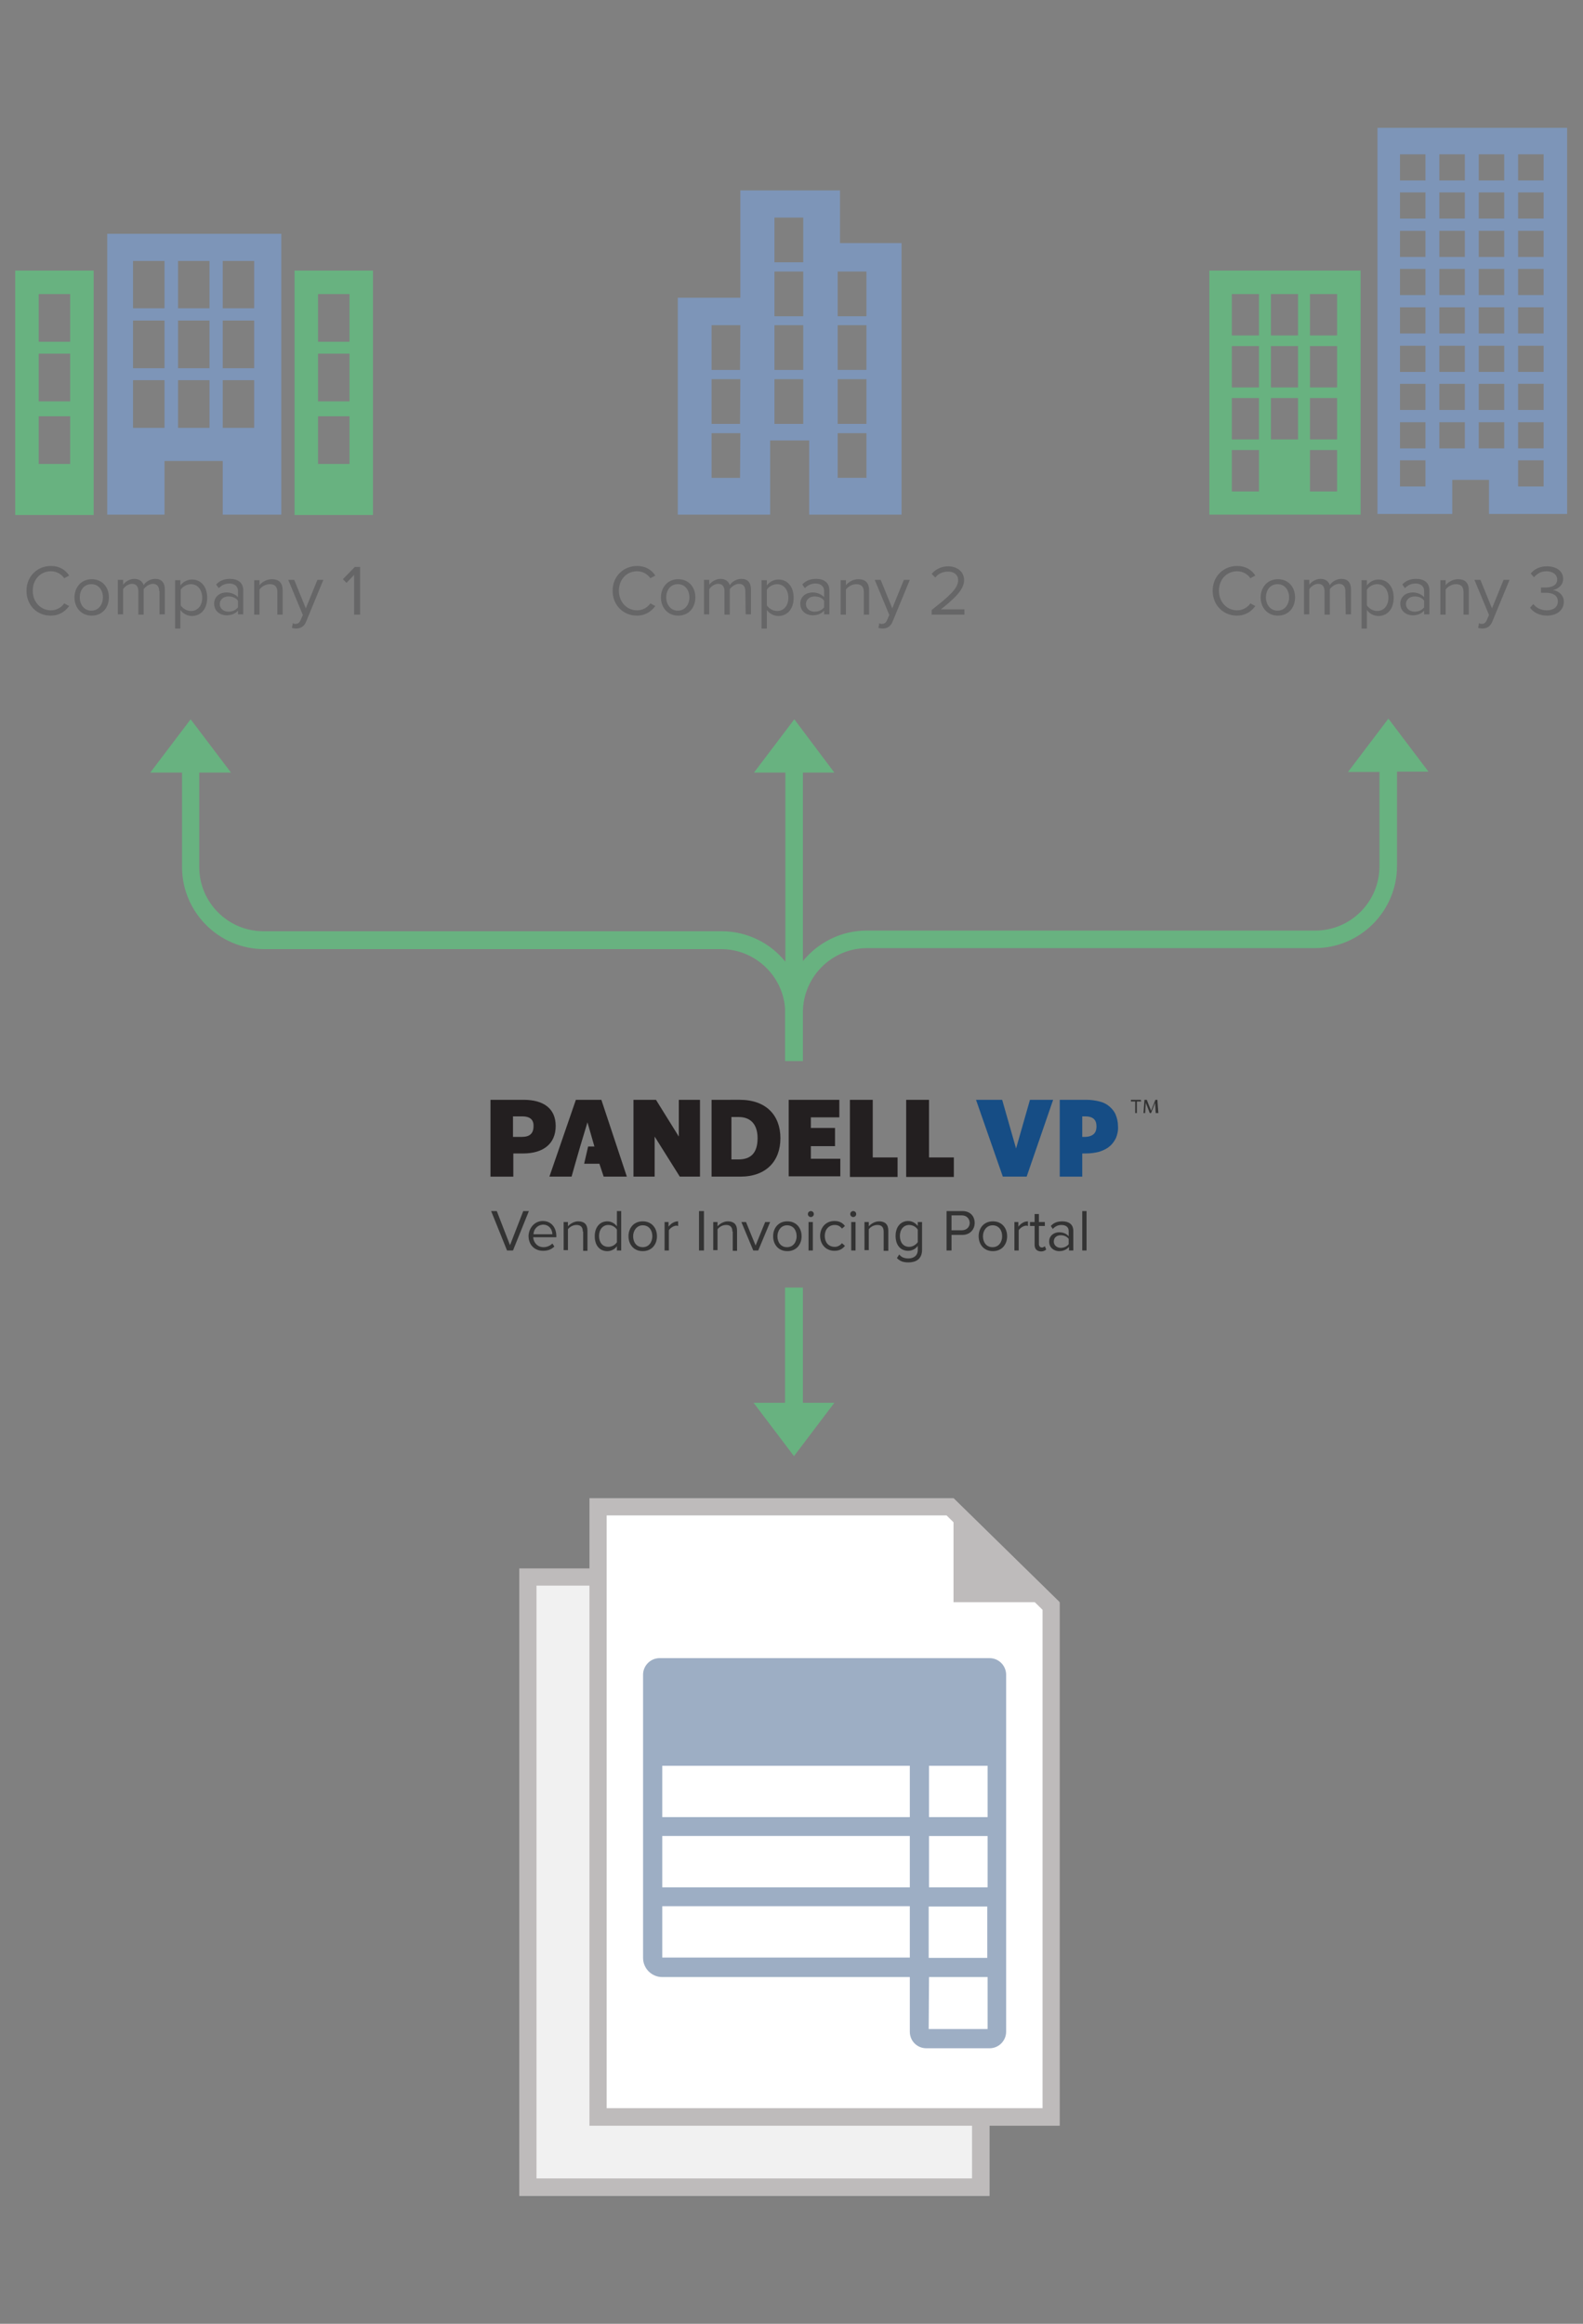 <svg version="1.1" id="Isolation_Mode" xmlns="http://www.w3.org/2000/svg" x="0" y="0" width="478.3" height="701.7" viewBox="0 0 478.3 701.7" xml:space="preserve">
  <rect x="0" y="0" width="478.3" height="701.7" fill="#808080" stroke="none"/>
  <style>
    .st1{fill:#bebbbb}.st4{fill:#7d95b8}.st5{fill:#68b280}.st6{fill:#666667}.st7{fill:#164d85}.st8{fill:#333}.st9{fill:#231f20}
  </style>
  <path fill="#f1f1f1" d="M159.5 660.5V476.2h106.3l30.5 30.1v154.2z"/>
  <path class="st1" d="M264.7 478.8l29 28.5v150.5H162.1v-179h102.6m2.2-5.2h-110v189.5H299v-158l-32.1-31.5z"/>
  <path fill="#fff" d="M180.7 639.2V455h106.4l30.5 30v154.2z"/>
  <path class="st1" d="M286 457.6l29 28.5v150.5H183.3v-179H286m2.1-5.2h-110v189.5h142.1v-158l-32.1-31.5z"/>
  <path d="M299 500.7h-99.7c-2.8 0-5 2.3-5 5v85.5c0 3.2 2.6 5.8 5.8 5.8h74.8v16.5c0 2.8 2.2 5 5 5H299c2.8 0 5-2.3 5-5V505.7c0-2.7-2.2-5-5-5zm-24.1 90.4h-74.8v-15.5h74.8v15.5zm0-21.2h-74.8v-15.5h74.8v15.5zm0-21.2h-74.8v-15.5h74.8v15.5zm5.7 27h17.7v15.5h-17.7v-15.5zm17.8 37h-17.8l.1-15.7h17.7v15.7zm0-42.8h-17.7v-15.5h17.7v15.5zm0-21.2h-17.7v-15.5h17.7v15.5z" fill="#9daec4"/>
  <path class="st1" d="M288.1 452.4v31.4h32.1z"/>
  <path class="st4" d="M32.4 70.6v84.8h17.3v-16.2h17.6v16.2H85V70.6H32.4zm17.3 58.6h-9.5v-14.4h9.5v14.4zm0-18h-9.5V96.8h9.5v14.4zm0-18.1h-9.5V78.8h9.5v14.3zm13.6 36.1h-9.5v-14.4h9.5v14.4zm0-18h-9.5V96.8h9.5v14.4zm0-18.1h-9.5V78.8h9.5v14.3zm13.5 36.1h-9.5v-14.4h9.5v14.4zm0-18h-9.5V96.8h9.5v14.4zm0-18.1h-9.5V78.8h9.5v14.3z"/>
  <path class="st5" d="M4.6 81.7v73.8h23.7V81.7H4.6zm16.6 58.4h-9.5v-14.4h9.5v14.4zm0-18.9h-9.5v-14.4h9.5v14.4zm0-18h-9.5V88.8h9.5v14.4zM89 81.7v73.8h23.7V81.7H89zm16.6 58.4h-9.5v-14.4h9.5v14.4zm0-18.9h-9.5v-14.4h9.5v14.4zm0-18h-9.5V88.8h9.5v14.4z"/>
  <path class="st4" d="M253.8 73.4V57.5h-30.1v32.4h-18.9v65.5h27.9V133h11.8v22.4h27.9v-82h-18.6zm-30.2 70.9H215v-13.5h8.7l-.1 13.5zm0-16.3H215v-13.5h8.7l-.1 13.5zm0-16.3H215V98.2h8.7l-.1 13.5zm19.1 16.3H234v-13.5h8.7V128zm0-16.3H234V98.2h8.7v13.5zm0-16.2H234V82h8.7v13.5zm0-16.3H234V65.7h8.7v13.5zm19.1 65.1h-8.7v-13.5h8.7v13.5zm0-16.3h-8.7v-13.5h8.7V128zm0-16.3h-8.7V98.2h8.7v13.5zm0-16.2h-8.7V82h8.7v13.5zM416.2 38.6v116.6h22.6v-10.3h11.1v10.3h23.6V38.6h-57.3zm14.5 108.3H423V139h7.7v7.9zm0-11.5H423v-7.9h7.7v7.9zm0-11.6H423v-7.9h7.7v7.9zm0-11.5H423v-7.9h7.7v7.9zm0-11.6H423v-7.9h7.7v7.9zm0-11.6H423v-7.9h7.7v7.9zm0-11.5H423v-7.9h7.7v7.9zm0-11.6H423v-7.9h7.7V66zm0-11.5H423v-7.9h7.7v7.9zm11.9 80.9h-7.7v-7.9h7.7v7.9zm0-11.6h-7.7v-7.9h7.7v7.9zm0-11.5h-7.7v-7.9h7.7v7.9zm0-11.6h-7.7v-7.9h7.7v7.9zm0-11.6h-7.7v-7.9h7.7v7.9zm0-11.5h-7.7v-7.9h7.7v7.9zm0-11.6h-7.7v-7.9h7.7V66zm0-11.5h-7.7v-7.9h7.7v7.9zm11.9 80.9h-7.7v-7.9h7.7v7.9zm0-11.6h-7.7v-7.9h7.7v7.9zm0-11.5h-7.7v-7.9h7.7v7.9zm0-11.6h-7.7v-7.9h7.7v7.9zm0-11.6h-7.7v-7.9h7.7v7.9zm0-11.5h-7.7v-7.9h7.7v7.9zm0-11.6h-7.7v-7.9h7.7V66zm0-11.5h-7.7v-7.9h7.7v7.9zm11.9 92.4h-7.7V139h7.7v7.9zm0-11.5h-7.7v-7.9h7.7v7.9zm0-11.6h-7.7v-7.9h7.7v7.9zm0-11.5h-7.7v-7.9h7.7v7.9zm0-11.6h-7.7v-7.9h7.7v7.9zm0-11.6h-7.7v-7.9h7.7v7.9zm0-11.5h-7.7v-7.9h7.7v7.9zm0-11.6h-7.7v-7.9h7.7V66zm0-11.5h-7.7v-7.9h7.7v7.9z"/>
  <path class="st5" d="M365.4 155.4h45.7V81.7h-45.7v73.7zm30.4-66.6h8.2v12.5h-8.2V88.8zm0 15.7h8.2V117h-8.2v-12.5zm0 15.7h8.2v12.5h-8.2v-12.5zm0 15.7h8.2v12.5h-8.2v-12.5zM384 88.8h8.2v12.5H384V88.8zm0 15.7h8.2V117H384v-12.5zm0 15.7h8.2v12.5H384v-12.5zm-11.8-31.4h8.2v12.5h-8.2V88.8zm0 15.7h8.2V117h-8.2v-12.5zm0 15.7h8.2v12.5h-8.2v-12.5zm0 15.7h8.2v12.5h-8.2v-12.5z"/>
  <path class="st6" d="M8 178.4c0-4.4 3.3-7.5 7.4-7.5 2.6 0 4.4 1.2 5.5 2.9l-1.5.8c-.8-1.2-2.3-2.1-4-2.1-3.1 0-5.5 2.4-5.5 5.9 0 3.4 2.4 5.9 5.5 5.9 1.7 0 3.2-.9 4-2.1l1.5.8c-1.2 1.6-2.9 2.9-5.6 2.9-4.1 0-7.3-3.1-7.3-7.5zM22.5 180.4c0-3 2-5.5 5.2-5.5s5.2 2.4 5.2 5.5-2 5.5-5.2 5.5-5.2-2.5-5.2-5.5zm8.6 0c0-2.1-1.2-4-3.5-4s-3.5 1.9-3.5 4 1.3 4 3.5 4 3.5-1.9 3.5-4zM48.1 178.5c0-1.3-.6-2.2-1.9-2.2-1.1 0-2.2.8-2.8 1.6v7.7h-1.6v-7.1c0-1.3-.6-2.2-1.9-2.2-1.1 0-2.2.8-2.7 1.6v7.6h-1.6v-10.4h1.6v1.5c.4-.7 1.8-1.8 3.4-1.8 1.6 0 2.5.9 2.8 1.9.6-1 2-1.9 3.5-1.9 1.9 0 2.9 1.1 2.9 3.2v7.5h-1.6v-7h-.1zM52.9 189.6v-14.4h1.6v1.6c.8-1.1 2.1-1.8 3.5-1.8 2.7 0 4.6 2.1 4.6 5.5S60.7 186 58 186c-1.4 0-2.7-.7-3.5-1.8v5.6h-1.6v-.2zm4.8-13.2c-1.3 0-2.6.8-3.1 1.7v4.7c.6.9 1.8 1.7 3.1 1.7 2.1 0 3.4-1.7 3.4-4s-1.3-4.1-3.4-4.1zM71.9 184.4c-.9 1-2.1 1.4-3.5 1.4-1.8 0-3.7-1.2-3.7-3.5s1.9-3.4 3.7-3.4c1.4 0 2.6.5 3.5 1.4v-1.9c0-1.4-1.1-2.2-2.6-2.2-1.3 0-2.3.5-3.2 1.4l-.8-1.1c1.1-1.2 2.5-1.7 4.2-1.7 2.2 0 4 1 4 3.5v7.2h-1.6v-1.1zm0-3c-.6-.9-1.7-1.3-2.9-1.3-1.5 0-2.6 1-2.6 2.3s1.1 2.3 2.6 2.3c1.1 0 2.2-.4 2.9-1.3v-2zM83.8 178.8c0-1.8-.9-2.4-2.3-2.4-1.3 0-2.5.8-3.1 1.6v7.6h-1.6v-10.4h1.6v1.5c.7-.9 2.2-1.8 3.7-1.8 2.2 0 3.3 1.1 3.3 3.4v7.3h-1.6v-6.8zM89.2 188.4c.7 0 1.2-.2 1.6-1.1l.7-1.6-4.4-10.6h1.8l3.5 8.6 3.5-8.6h1.8l-5.2 12.6c-.6 1.5-1.7 2.1-3.1 2.1-.3 0-.9-.1-1.2-.2l.3-1.5c.1.2.4.3.7.3zM107 173.6l-2.3 2.4-1.1-1.1 3.6-3.7h1.6v14.4H107v-12zM185.1 178.4c0-4.4 3.3-7.5 7.4-7.5 2.6 0 4.4 1.2 5.5 2.9l-1.5.8c-.8-1.2-2.3-2.1-4-2.1-3.1 0-5.5 2.4-5.5 5.9 0 3.4 2.4 5.9 5.5 5.9 1.7 0 3.2-.9 4-2.1l1.5.8c-1.2 1.6-2.9 2.9-5.6 2.9-4 0-7.3-3.1-7.3-7.5zM199.7 180.4c0-3 2-5.5 5.2-5.5s5.2 2.4 5.2 5.5-2 5.5-5.2 5.5-5.2-2.5-5.2-5.5zm8.6 0c0-2.1-1.2-4-3.5-4s-3.5 1.9-3.5 4 1.3 4 3.5 4 3.5-1.9 3.5-4zM225.2 178.5c0-1.3-.6-2.2-1.9-2.2-1.1 0-2.2.8-2.8 1.6v7.7h-1.6v-7.1c0-1.3-.6-2.2-1.9-2.2-1.1 0-2.2.8-2.7 1.6v7.6h-1.6v-10.4h1.6v1.5c.4-.7 1.8-1.8 3.4-1.8 1.6 0 2.5.9 2.8 1.9.6-1 2-1.9 3.5-1.9 1.9 0 2.9 1.1 2.9 3.2v7.5h-1.6l-.1-7zM230.1 189.6v-14.4h1.6v1.6c.8-1.1 2.1-1.8 3.5-1.8 2.7 0 4.6 2.1 4.6 5.5s-1.9 5.5-4.6 5.5c-1.4 0-2.7-.7-3.5-1.8v5.6h-1.6v-.2zm4.7-13.2c-1.3 0-2.6.8-3.1 1.7v4.7c.6.9 1.8 1.7 3.1 1.7 2.1 0 3.4-1.7 3.4-4s-1.3-4.1-3.4-4.1zM249 184.4c-.9 1-2.1 1.4-3.5 1.4-1.8 0-3.7-1.2-3.7-3.5s1.9-3.4 3.7-3.4c1.4 0 2.6.5 3.5 1.4v-1.9c0-1.4-1.1-2.2-2.6-2.2-1.3 0-2.3.5-3.2 1.4l-.8-1.1c1.1-1.2 2.5-1.7 4.2-1.7 2.2 0 4 1 4 3.5v7.2H249v-1.1zm0-3c-.6-.9-1.7-1.3-2.9-1.3-1.5 0-2.6 1-2.6 2.3s1.1 2.3 2.6 2.3c1.1 0 2.2-.4 2.9-1.3v-2zM261 178.8c0-1.8-.9-2.4-2.3-2.4-1.3 0-2.5.8-3.1 1.6v7.6H254v-10.4h1.6v1.5c.7-.9 2.2-1.8 3.7-1.8 2.2 0 3.3 1.1 3.3 3.4v7.3H261v-6.8zM266.4 188.4c.7 0 1.2-.2 1.6-1.1l.7-1.6-4.4-10.6h1.8l3.5 8.6 3.5-8.6h1.8l-5.2 12.6c-.6 1.5-1.7 2.1-3.1 2.1-.3 0-.9-.1-1.2-.2l.3-1.5c0 .2.4.3.7.3zM281.5 184.2c5.2-4.1 8-6.5 8-9 0-1.8-1.5-2.6-3-2.6-1.7 0-3.1.7-3.9 1.8l-1.1-1.1c1.1-1.4 3-2.3 5-2.3 2.4 0 4.8 1.4 4.8 4.2 0 2.9-3 5.6-7 8.8h7.1v1.6h-9.9v-1.4zM366.4 178.4c0-4.4 3.3-7.5 7.4-7.5 2.6 0 4.4 1.2 5.5 2.9l-1.5.8c-.8-1.2-2.3-2.1-4-2.1-3.1 0-5.5 2.4-5.5 5.9 0 3.4 2.4 5.9 5.5 5.9 1.7 0 3.2-.9 4-2.1l1.5.8c-1.2 1.6-2.9 2.9-5.6 2.9-4 0-7.3-3.1-7.3-7.5zM380.9 180.4c0-3 2-5.5 5.2-5.5s5.2 2.4 5.2 5.5-2 5.5-5.2 5.5-5.2-2.5-5.2-5.5zm8.6 0c0-2.1-1.2-4-3.5-4s-3.5 1.9-3.5 4 1.3 4 3.5 4 3.5-1.9 3.5-4zM406.5 178.5c0-1.3-.6-2.2-1.9-2.2-1.1 0-2.2.8-2.8 1.6v7.7h-1.6v-7.1c0-1.3-.6-2.2-1.9-2.2-1.1 0-2.2.8-2.7 1.6v7.6H394v-10.4h1.6v1.5c.4-.7 1.8-1.8 3.4-1.8s2.5.9 2.8 1.9c.6-1 2-1.9 3.5-1.9 1.9 0 2.9 1.1 2.9 3.2v7.5h-1.6l-.1-7zM411.4 189.6v-14.4h1.6v1.6c.8-1.1 2.1-1.8 3.5-1.8 2.7 0 4.6 2.1 4.6 5.5s-1.9 5.5-4.6 5.5c-1.4 0-2.7-.7-3.5-1.8v5.6h-1.6v-.2zm4.7-13.2c-1.3 0-2.6.8-3.1 1.7v4.7c.6.9 1.8 1.7 3.1 1.7 2.1 0 3.4-1.7 3.4-4s-1.3-4.1-3.4-4.1zM430.3 184.4c-.9 1-2.1 1.4-3.5 1.4-1.8 0-3.7-1.2-3.7-3.5s1.9-3.4 3.7-3.4c1.4 0 2.6.5 3.5 1.4v-1.9c0-1.4-1.1-2.2-2.6-2.2-1.3 0-2.3.5-3.2 1.4l-.8-1.1c1.1-1.2 2.5-1.7 4.2-1.7 2.2 0 4 1 4 3.5v7.2h-1.6v-1.1zm0-3c-.6-.9-1.7-1.3-2.9-1.3-1.5 0-2.6 1-2.6 2.3s1.1 2.3 2.6 2.3c1.1 0 2.2-.4 2.9-1.3v-2zM442.2 178.8c0-1.8-.9-2.4-2.3-2.4-1.3 0-2.5.8-3.1 1.6v7.6h-1.6v-10.4h1.6v1.5c.7-.9 2.2-1.8 3.7-1.8 2.2 0 3.3 1.1 3.3 3.4v7.3h-1.6v-6.8zM447.6 188.4c.7 0 1.2-.2 1.6-1.1l.7-1.6-4.4-10.6h1.8l3.5 8.6 3.5-8.6h1.8l-5.2 12.6c-.6 1.5-1.7 2.1-3.1 2.1-.3 0-.9-.1-1.2-.2l.3-1.5c.1.2.5.3.7.3zM463.3 182.4c.8 1.1 2.3 1.9 4 1.9 2.1 0 3.4-1 3.4-2.7 0-1.8-1.5-2.6-3.6-2.6h-1.5v-1.6h1.5c1.8 0 3.4-.7 3.4-2.4 0-1.6-1.5-2.5-3.2-2.5-1.6 0-2.7.6-3.8 1.8l-1-1.1c1-1.3 2.7-2.2 4.9-2.2 2.8 0 4.9 1.4 4.9 3.8 0 2.1-1.8 3.1-3.1 3.4 1.3.1 3.3 1.2 3.3 3.5 0 2.4-1.9 4.2-5.1 4.2-2.4 0-4.2-1.1-5.1-2.4l1-1.1z"/>
  <path class="st5" d="M242.6 388.8h-5.4v34.8h-9.5l12.2 16.1 12.2-16.1h-9.5zM419.5 217l-12.2 16.1h9.5v28.5c0 10.6-8.6 19.4-19.4 19.4H261.9c-7.8 0-14.7 3.6-19.3 9.2v-56.9h9.5L240 217.2l-12.2 16.1h9.5v57.1c-4.5-5.6-11.5-9.2-19.3-9.2H79.6c-10.7 0-19.4-8.7-19.4-19.4v-28.5h9.6l-12.2-16.1-12.2 16.1H55v28.5c0 13.6 11.1 24.8 24.8 24.8h138.1c10.2 0 18.6 8 19.3 17.9V320.4h5.4v-14.7c0-10.6 8.6-19.4 19.4-19.4h135.3c13.7 0 24.8-11.2 24.8-24.8V233h9.5l-12.1-16z"/>
  <path class="st7" d="M310.2 355.3H303l-8.1-23.2h7.9l4.2 14.7 4.2-14.7h7l-8 23.2zM337.2 343.6c-.5 1-1.1 1.9-2 2.6-.8.7-1.9 1.2-3.1 1.6-1.2.3-2.5.5-4 .5H327v7h-6.8v-23.2h8c1.5 0 2.8.2 4 .5 1.2.3 2.2.8 3 1.5.8.7 1.5 1.5 1.9 2.5.4 1 .7 2.1.7 3.5.1 1.3-.2 2.5-.6 3.5zm-9.3-6.5h-.9v6.2h.8c1.1 0 2-.3 2.6-.8.6-.5.9-1.3.9-2.4 0-2-1.1-3-3.4-3z"/>
  <path class="st8" d="M343.5 332.6v3.5h-.5v-3.5h-1.3v-.5h3l.1.5h-1.3zm5.7 3.5l-.2-3.1-1.2 3.1h-.4l-1.2-3.1-.2 3.1h-.5l.3-4h.7l1.3 3.3 1.3-3.3h.6l.3 4h-.8z"/>
  <path class="st9" d="M158.1 348.3h-3v7h-6.9v-23.2h10c6 0 9.7 2.6 9.7 7.9 0 5.5-3.9 8.3-9.8 8.3zm-.3-11.2H155v6.2h2.7c2.3 0 3.5-1 3.5-3.2.1-2-1.1-3-3.4-3zM205.4 355.3l-7.6-12.1v12.1h-6.4v-23.2h6.8l6.9 11.1v-11.1h6.4v23.2h-6.1zM238.3 355.3v-23.2h15.3v5.3H245v3.2h7.3v5.5H245v3.8h8.9v5.3h-15.6zM256.8 355.3v-23.2h6.9v17.4h7.5v5.9h-14.4zM273.8 355.3v-23.2h6.9v17.4h7.5v5.9h-14.4zM223.7 355.3c7.8 0 12.1-4.7 12.1-11.6 0-6.9-4.3-11.6-12.3-11.6H215v23.2h8.7zm-.5-5.2H221v-12.8h2.2c3.4 0 5.7 2 5.7 6.4 0 4.6-2.2 6.4-5.7 6.4zM181.7 332.1H174l-8 23.2h6.7l1.1-3.9 1.5-5.2 2.2-7.3 2.1 7.3h-1.9l-1.2 5.2h4.6l1.3 3.9h7z"/>
  <path class="st8" d="M148.4 365.7h1.7l4 10.3 4-10.3h1.7l-4.8 11.9h-1.8l-4.8-11.9zM164 368.7c2.6 0 4.1 2 4.1 4.6v.3h-7c.1 1.6 1.3 3 3.1 3 1 0 2-.4 2.7-1.1l.6.9c-.9.9-2 1.3-3.4 1.3-2.6 0-4.4-1.8-4.4-4.5.1-2.4 1.8-4.5 4.3-4.5zm-2.8 4h5.7c0-1.3-.9-2.9-2.8-2.9-1.9.1-2.9 1.6-2.9 2.9zM176.1 371.9c0-1.5-.8-2-1.9-2-1.1 0-2.1.6-2.6 1.3v6.3h-1.3V369h1.3v1.3c.6-.7 1.8-1.5 3.1-1.5 1.8 0 2.8.9 2.8 2.8v6.1h-1.3v-5.8zM186.4 376.3c-.6.9-1.7 1.5-2.9 1.5-2.3 0-3.8-1.7-3.8-4.5s1.6-4.5 3.8-4.5c1.2 0 2.2.6 2.9 1.5v-4.6h1.3v11.9h-1.3v-1.3zm0-5c-.5-.8-1.5-1.4-2.6-1.4-1.7 0-2.8 1.4-2.8 3.3s1 3.3 2.8 3.3c1.1 0 2.1-.6 2.6-1.4v-3.8zM189.9 373.3c0-2.5 1.6-4.5 4.3-4.5s4.3 2 4.3 4.5-1.6 4.5-4.3 4.5-4.3-2-4.3-4.5zm7.2 0c0-1.8-1-3.3-2.9-3.3-1.8 0-2.9 1.6-2.9 3.3 0 1.8 1 3.3 2.9 3.3s2.9-1.6 2.9-3.3zM200.7 369h1.3v1.4c.7-.9 1.7-1.6 2.9-1.6v1.4c-.2 0-.3-.1-.5-.1-.8 0-1.9.7-2.3 1.4v6.1h-1.3V369zM211.2 365.7h1.5v11.9h-1.5v-11.9zM221.3 371.9c0-1.5-.8-2-1.9-2-1.1 0-2.1.6-2.6 1.3v6.3h-1.3V369h1.3v1.3c.6-.7 1.8-1.5 3.1-1.5 1.8 0 2.8.9 2.8 2.8v6.1h-1.3v-5.8zM224 369h1.4l2.9 7.1 2.9-7.1h1.5l-3.6 8.6h-1.5L224 369zM233.6 373.3c0-2.5 1.6-4.5 4.3-4.5s4.3 2 4.3 4.5-1.6 4.5-4.3 4.5-4.3-2-4.3-4.5zm7.1 0c0-1.8-1-3.3-2.9-3.3-1.8 0-2.9 1.6-2.9 3.3 0 1.8 1 3.3 2.9 3.3s2.9-1.6 2.9-3.3zM244.1 366.6c0-.5.4-.9.9-.9s.9.4.9.9-.4.9-.9.9-.9-.4-.9-.9zm.2 2.4h1.3v8.6h-1.3V369zM252.1 368.7c1.6 0 2.5.6 3.2 1.5l-.9.8c-.6-.8-1.3-1.1-2.2-1.1-1.8 0-3 1.4-3 3.3s1.1 3.3 3 3.3c.9 0 1.6-.4 2.2-1.1l.9.8c-.7.9-1.6 1.5-3.2 1.5-2.6 0-4.3-2-4.3-4.5s1.7-4.5 4.3-4.5zM256.9 366.6c0-.5.4-.9.9-.9s.9.4.9.9-.4.9-.9.9-.9-.4-.9-.9zm.3 2.4h1.3v8.6h-1.3V369zM267 371.9c0-1.5-.8-2-1.9-2-1.1 0-2.1.6-2.6 1.3v6.3h-1.3V369h1.3v1.3c.6-.7 1.8-1.5 3.1-1.5 1.8 0 2.8.9 2.8 2.8v6.1H267v-5.8zM271.7 378.8c.7.9 1.6 1.2 2.8 1.2 1.4 0 2.8-.7 2.8-2.6v-1.2c-.6.9-1.7 1.5-2.9 1.5-2.3 0-3.8-1.7-3.8-4.5s1.6-4.5 3.8-4.5c1.2 0 2.2.6 2.9 1.5V369h1.3v8.4c0 2.9-2 3.8-4.1 3.8-1.5 0-2.5-.3-3.5-1.3l.7-1.1zm5.6-7.5c-.5-.8-1.5-1.4-2.6-1.4-1.7 0-2.8 1.4-2.8 3.3s1 3.3 2.8 3.3c1.1 0 2.1-.7 2.6-1.4v-3.8zM286 365.7h4.8c2.4 0 3.7 1.6 3.7 3.6 0 1.9-1.4 3.6-3.7 3.6h-3.3v4.7H286v-11.9zm4.6 1.3h-3.1v4.5h3.1c1.4 0 2.4-.9 2.4-2.3-.1-1.3-1-2.2-2.4-2.2zM295.7 373.3c0-2.5 1.6-4.5 4.3-4.5s4.3 2 4.3 4.5-1.6 4.5-4.3 4.5-4.3-2-4.3-4.5zm7.1 0c0-1.8-1-3.3-2.9-3.3-1.8 0-2.9 1.6-2.9 3.3 0 1.8 1 3.3 2.9 3.3s2.9-1.6 2.9-3.3zM306.4 369h1.3v1.4c.7-.9 1.7-1.6 2.9-1.6v1.4c-.2 0-.3-.1-.5-.1-.8 0-1.9.7-2.3 1.4v6.1h-1.3V369zM312.6 375.8v-5.6h-1.4V369h1.4v-2.4h1.3v2.4h1.8v1.2h-1.8v5.4c0 .6.3 1.1.9 1.1.4 0 .7-.2.9-.4l.4 1c-.3.3-.8.6-1.6.6-1.3-.1-1.9-.8-1.9-2.1zM322.9 376.6c-.7.8-1.7 1.2-2.9 1.2-1.5 0-3-1-3-2.9s1.6-2.8 3-2.8c1.2 0 2.2.4 2.9 1.2v-1.6c0-1.2-.9-1.8-2.2-1.8-1 0-1.9.4-2.6 1.2l-.6-.9c.9-1 2-1.4 3.5-1.4 1.8 0 3.3.8 3.3 2.9v5.9H323v-1zm0-2.5c-.5-.7-1.4-1.1-2.4-1.1-1.3 0-2.1.8-2.1 1.9 0 1.1.9 1.9 2.1 1.9.9 0 1.9-.4 2.4-1.1v-1.6zM327 365.7h1.3v11.9H327v-11.9z"/>
</svg>
